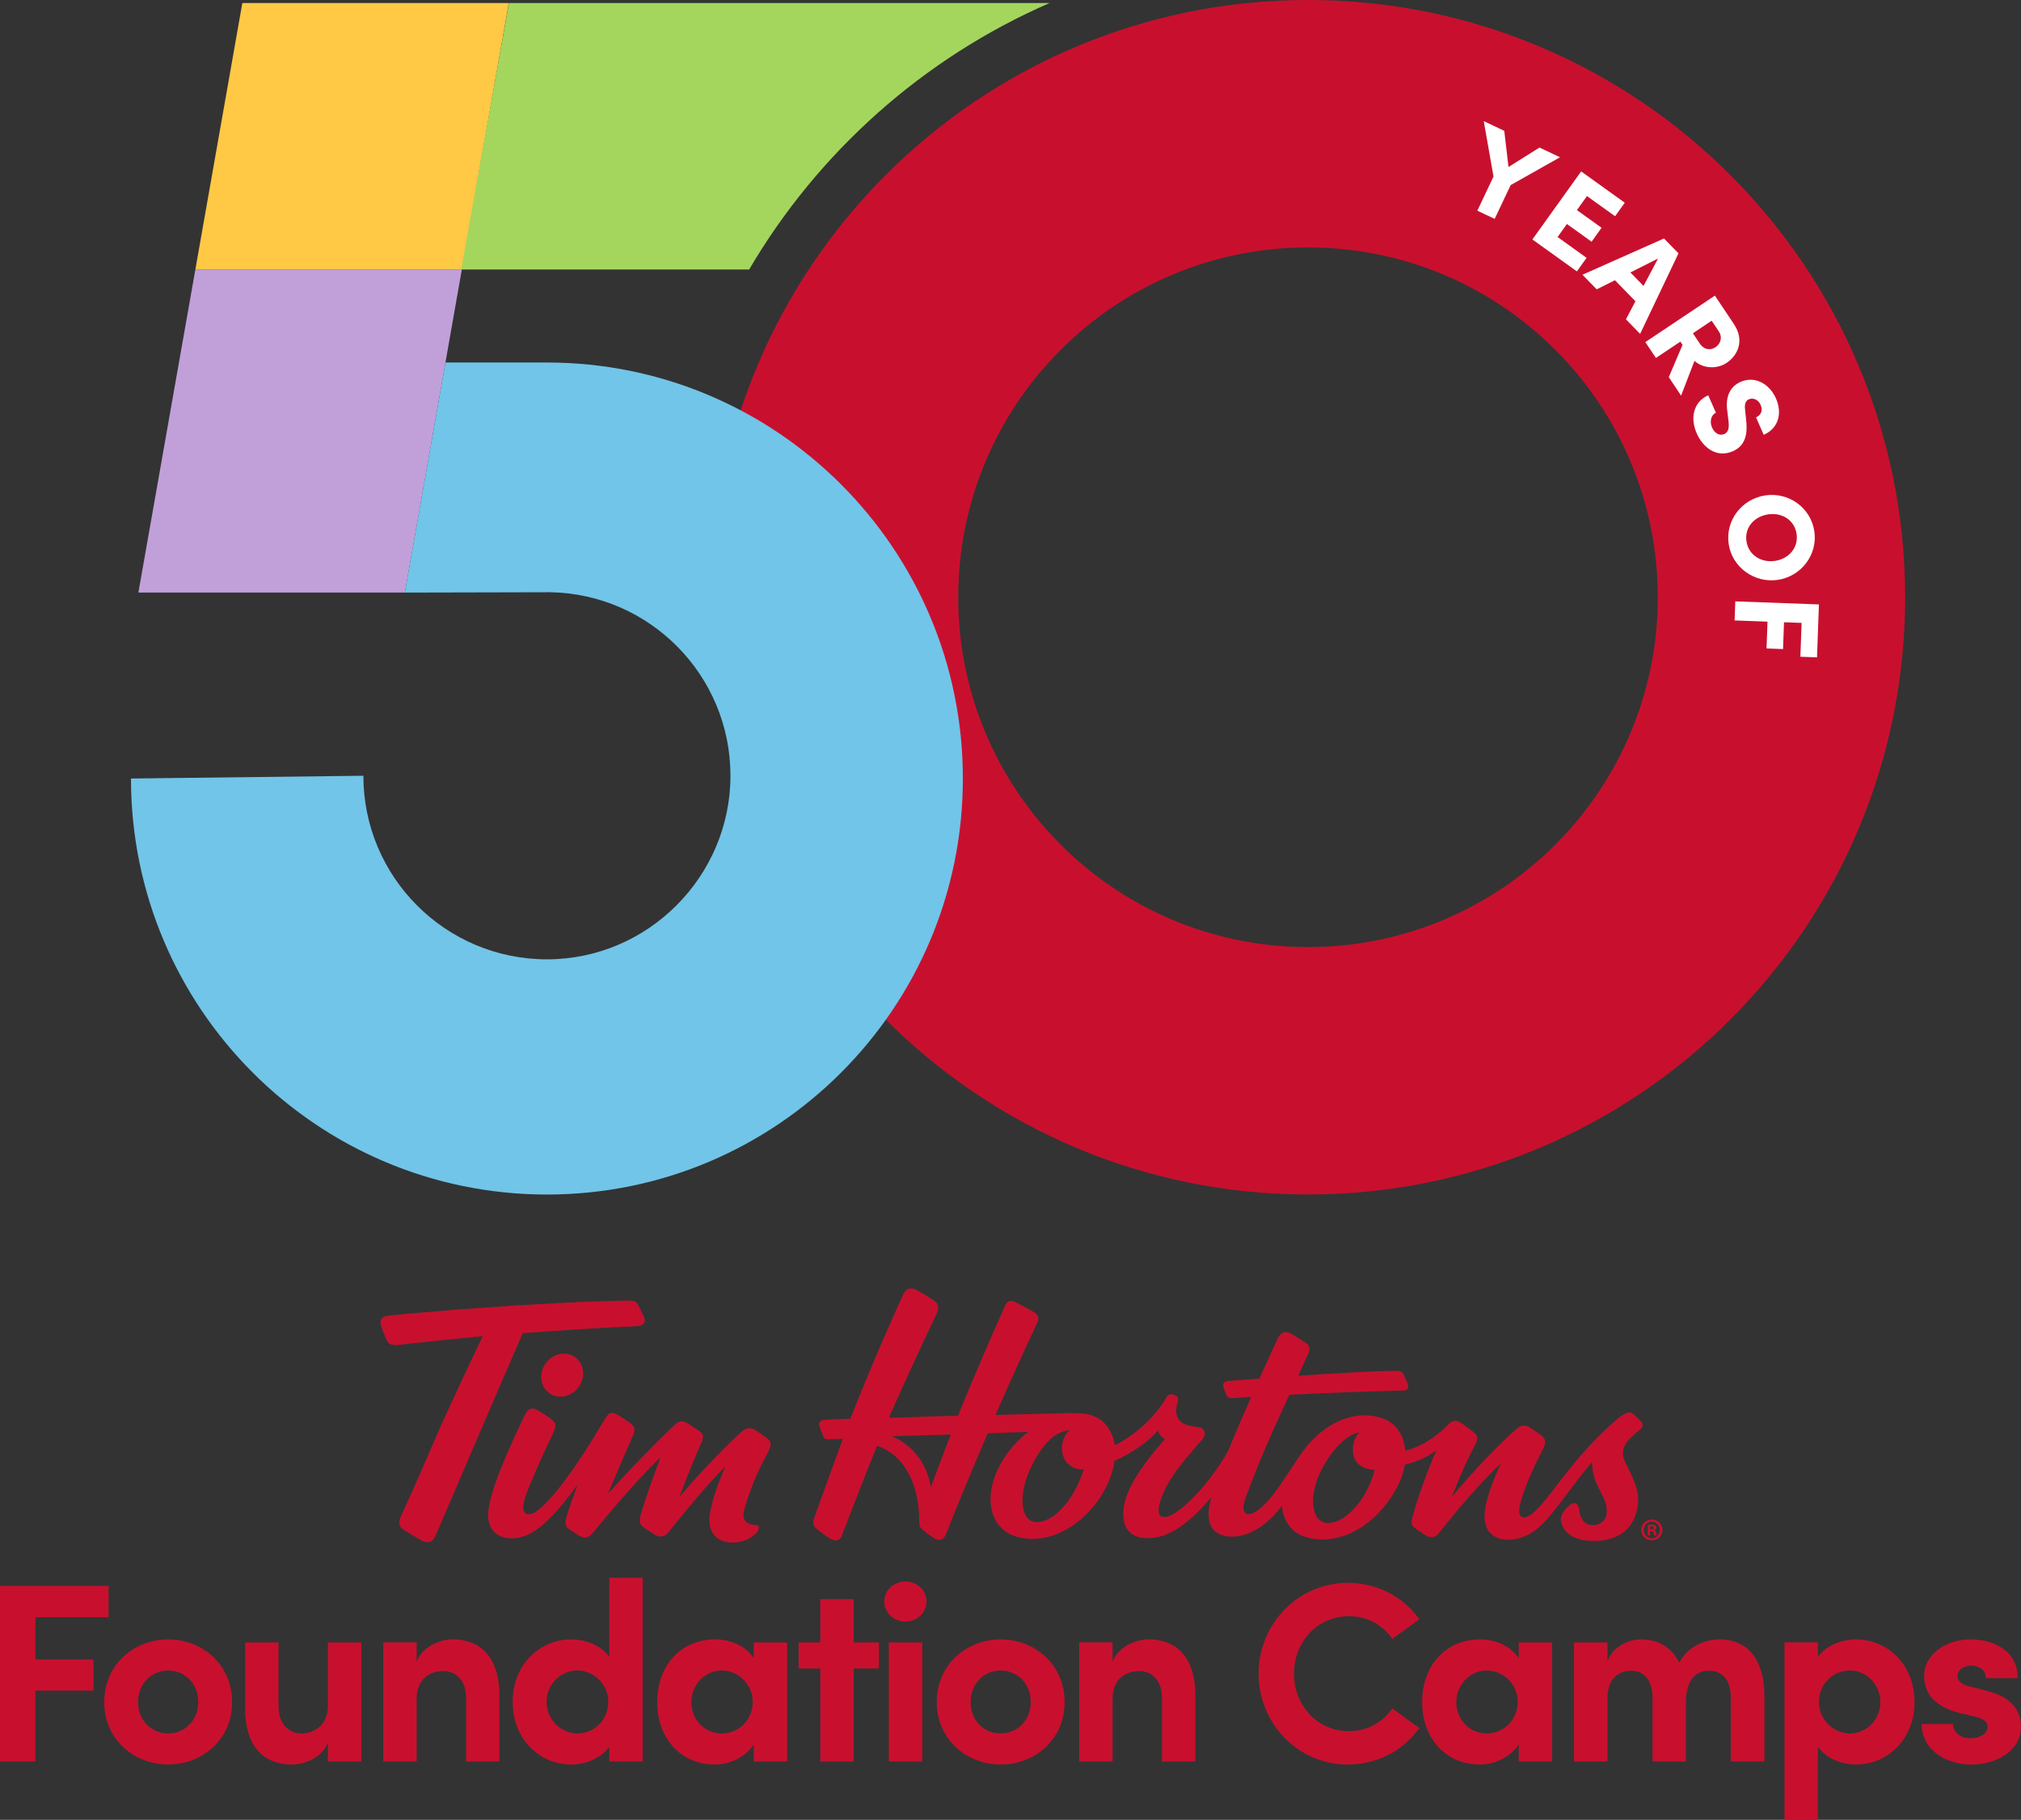 <?xml version="1.0" encoding="UTF-8"?>
<svg xmlns="http://www.w3.org/2000/svg" id="Layer_2" viewBox="0 0 848.2 763.65">
  <rect x="0" y="0" width="848.2" height="763.65" fill="#333333" stroke="none"/>
  <defs>
    <style>.cls-1{fill:#fff;}.cls-2{fill:#ffc845;}.cls-3{fill:#71c5e8;}.cls-4{fill:#a4d65e;}.cls-5{fill:#c1a0da;}.cls-6{fill:#c8102e;}</style>
  </defs>
  <g id="Capa_1">
    <polygon class="cls-6" points="45.56 678.62 14.87 678.62 14.87 696.38 39.25 696.38 39.25 709.42 14.87 709.42 14.87 739.16 0 739.16 0 665.47 45.56 665.47 45.56 678.62"></polygon>
    <path class="cls-6" d="m43.74,714.24c0-15.83,12.62-26.31,26.84-26.31s26.84,10.48,26.84,26.31-12.62,26.2-26.84,26.2-26.84-10.48-26.84-26.2m39.46,0c0-7.81-5.67-13.26-12.62-13.26s-12.62,5.45-12.62,13.26,5.67,13.16,12.62,13.16,12.62-5.45,12.62-13.16"></path>
    <path class="cls-6" d="m137.64,689.21h14.01v49.95h-14.01v-8.13c-2.14,6.52-10.05,9.41-14.97,9.41-13.05,0-19.89-8.77-19.79-23.74v-27.49h14.01v26.74c0,7.81,4.71,11.44,9.52,11.44s11.23-2.78,11.23-11.76v-26.42Z"></path>
    <path class="cls-6" d="m209.62,711.78v27.38h-14.01v-26.63c0-7.81-4.71-11.34-9.52-11.34s-11.23,2.67-11.23,11.76v26.2h-14.01v-49.95h14.01v8.13c2.35-6.52,10.16-9.41,14.97-9.41,13.05,0,19.89,8.88,19.79,23.85"></path>
    <path class="cls-6" d="m255.71,662.05h14.01v77.11h-14.01v-6.2c-3.53,5.13-10.48,7.49-16.04,7.49-12.83,0-24.49-10.27-24.49-26.31s11.66-26.2,24.49-26.2c5.78,0,12.51,2.25,16.04,7.38v-33.26Zm-.43,52.08c0-7.7-6.42-13.16-12.94-13.16-7.06,0-12.94,5.78-12.94,13.16s5.88,13.26,12.94,13.26,12.94-5.67,12.94-13.26"></path>
    <path class="cls-6" d="m316.35,689.21h14.01v49.95h-14.01v-7.17c-3.32,5.13-9.73,8.45-16.47,8.45-13.8,0-24.06-10.7-24.06-26.2s10.05-26.31,24.38-26.31c6.42,0,12.83,2.78,16.15,7.91v-6.63Zm-.43,25.03c0-7.59-6.1-13.26-13.05-13.26s-12.73,5.99-12.73,13.26,5.45,13.16,12.83,13.16,12.94-5.99,12.94-13.16"></path>
    <polygon class="cls-6" points="368.86 689.21 368.86 700.12 358.27 700.12 358.27 739.16 344.26 739.16 344.26 700.12 335.17 700.12 335.17 689.21 344.26 689.21 344.26 671.03 358.27 671.03 358.27 689.21 368.86 689.21"></polygon>
    <path class="cls-6" d="m371.11,671.99c0-4.71,4.06-8.34,8.88-8.34s8.88,3.64,8.88,8.34-3.96,8.45-8.88,8.45-8.88-3.74-8.88-8.45m1.93,17.22h14.01v49.95h-14.01v-49.95Z"></path>
    <path class="cls-6" d="m393.14,714.24c0-15.83,12.62-26.31,26.84-26.31s26.84,10.48,26.84,26.31-12.62,26.2-26.84,26.2-26.84-10.48-26.84-26.2m39.46,0c0-7.81-5.67-13.26-12.62-13.26s-12.62,5.45-12.62,13.26,5.67,13.16,12.62,13.16,12.62-5.45,12.62-13.16"></path>
    <path class="cls-6" d="m501.69,711.78v27.38h-14.01v-26.63c0-7.81-4.71-11.34-9.52-11.34s-11.23,2.67-11.23,11.76v26.2h-14.01v-49.95h14.01v8.13c2.35-6.52,10.16-9.41,14.97-9.41,13.05,0,19.89,8.88,19.79,23.85"></path>
    <path class="cls-6" d="m528.21,702.26c0-20.75,16.58-38.07,37.43-38.07,12.51,0,23.42,5.99,30.05,15.29l-11.34,8.24c-4.17-5.88-10.37-9.52-18.18-9.52-13.37,0-23.1,10.91-23.1,24.06s9.63,24.17,22.99,24.17c7.91,0,14.12-3.64,18.29-9.52l11.34,8.24c-6.63,9.3-17.54,15.29-30.05,15.29-20.86,0-37.43-17.22-37.43-38.18"></path>
    <path class="cls-6" d="m637.4,689.21h14.01v49.95h-14.01v-7.17c-3.32,5.13-9.73,8.45-16.47,8.45-13.8,0-24.06-10.7-24.06-26.2s10.05-26.31,24.38-26.31c6.42,0,12.83,2.78,16.15,7.91v-6.63Zm-.43,25.03c0-7.59-6.1-13.26-13.05-13.26s-12.73,5.99-12.73,13.26,5.45,13.16,12.83,13.16,12.94-5.99,12.94-13.16"></path>
    <path class="cls-6" d="m740.5,711.78v27.38h-14.12v-26.95c0-7.81-4.06-11.12-8.98-11.12-5.99-.11-9.84,4.17-9.84,13.48v24.6h-14.01v-26.74c0-7.91-4.06-11.34-8.77-11.34-5.03,0-10.16,2.78-10.16,11.76v26.31h-14.01v-49.95h14.01v8.02c2.03-6.2,8.77-9.3,14.12-9.3,7.38,0,13.05,3.53,16.04,9.84,3.64-7.27,11.44-9.84,16.68-9.84,12.51,0,19.04,8.88,19.04,23.85"></path>
    <path class="cls-6" d="m803.49,714.13c0,16.15-11.66,26.31-24.49,26.31-5.67,0-12.51-2.35-16.04-7.49v30.69h-14.01v-74.44h14.01v6.1c3.53-5.03,10.37-7.38,16.04-7.38,12.83,0,24.49,10.27,24.49,26.2m-14.33.11c0-7.38-5.78-13.26-12.83-13.26s-12.94,5.67-12.94,13.26,6.42,13.16,12.94,13.16c7.06,0,12.83-5.78,12.83-13.16"></path>
    <path class="cls-6" d="m806.49,723.43h13.15c0,2.89,2.46,5.99,7.38,5.99,4.06,0,7.16-2.03,7.16-4.92,0-2.14-1.71-3.21-5.45-4.17l-6.63-1.6c-12.83-3.42-14.55-10.59-14.55-15.83,0-7.7,8.02-14.97,19.57-14.97,9.09,0,19.79,4.39,19.68,16.26h-13.37c0-3.42-2.78-5.24-6.1-5.24s-5.78,1.82-5.78,4.39c0,2.35,2.14,3.53,4.92,4.28l8.24,2.14c11.98,3.21,13.48,10.7,13.48,14.76,0,10.48-10.69,15.94-20.96,15.94s-20.64-5.99-20.75-17.01"></path>
    <path class="cls-6" d="m219.41,559.44c-6.63,14.97-34.06,79.21-36.65,85.02-1.11,2.49-2.85,3.58-5.97,1.87-3.07-1.69-4.74-2.71-7.18-4.27-3.01-1.93-2.03-4.34-1.14-6.27,8.58-18.54,14.01-32.06,18.66-42.16,8.04-17.45,11.97-25.51,15.46-32.95-13.43,1.41-30.99,3.07-34.76,3.61-4.79.69-5.23-1.01-6.33-3.81-.89-2.26-.64-1.37-1.12-2.77-.88-2.57-1.73-5.17,3.11-5.68,10.56-1.1,60.57-5.52,99.1-6.26,3.23-.06,4.47.02,5.55,2.35,1,2.16,1.13,2.12,2.16,4.59,1.03,2.47-.69,3.7-2.98,3.79-16.42.68-32.35,1.81-47.92,2.94m102.88,50c2.06-3.83,1.18-4.87-1.15-6.5-1.98-1.39-2.39-1.74-3.73-2.62-2.66-1.75-4.52-1.07-6.58.83-7.2,6.64-17.77,17.6-25.61,26.96,4.66-12.7,7.2-18.22,8.91-22.12,1.47-3.37,1.09-4.31-.77-5.58-1.29-.88-2.68-1.79-4.91-3.22-1.97-1.26-3.57-.81-4.94.44-4.83,4.39-18.88,18.46-28.41,29.33,4.67-11.08,8.75-20.55,10.19-23.68,1.37-2.97,1.6-4.39-.75-6.1-1.78-1.3-3.37-2.31-5.06-3.34-3.06-1.87-4.23-.61-5.44,1.32-.45.72-1.14,1.89-2.03,3.33-13.34,22.63-24.2,35.15-28.52,36.6-1.86.63-2.74.19-3.17-.22-1.58-1.52-.17-5.84.46-7.58,2.28-6.26,6.72-16.22,11.3-25.77,1.74-3.65,1.21-4.69-1.27-6.46-1.55-1.12-2.99-1.99-4.85-3.14-2.77-1.7-4.43-.82-5.98,2.43-3.7,7.76-13.1,27.39-14.81,38.15-1.29,8.1,2.19,11.69,6.8,12.73,3.48.78,7.45-.2,9.66-1.25,4.9-2.34,11.74-8.2,20.94-21.27-1.78,4.64-3.66,9.94-4.67,13.31-1.14,3.8-.48,4.78,1.78,6.24,1.03.66,1.51,1,2.97,1.91,1.51.94,3.81,1.9,5.84-.54,2.7-3.24,17.26-21.16,28.73-32.11-2.62,7.03-6.54,17.69-8.39,24.46-.82,3.01-.12,4.03,2.36,5.69l3.72,2.37c.87.52,3.33,1.7,5.49-.88,2.09-2.5,14.2-18.01,24.03-27.76-3.71,8.54-5.81,15.13-6.52,20.12-.24,1.67-1.31,10.29,7.59,11.65,2.81.43,7.93,0,11.68-3.62.98-.94,1.41-2.07,1.29-2.74-.15-.85-.82-.92-1.82-.98-.74-.05-1.67-.11-2.62-.6-3.28-1.69-1.69-5.79-.93-8.26,2.85-9.34,6.47-16.41,9.2-21.5m-85.67-23.49c4.83-.79,8.47-5.42,8.11-10.32-.33-4.41-3.72-7.62-8.06-7.62-.47,0-.94.04-1.41.11-4.83.79-8.47,5.41-8.11,10.32.33,4.42,3.72,7.62,8.06,7.62.46,0,.94-.04,1.41-.11m445.35,27.32c.84,1.82,3.3,6.36,4.43,9.76,1.42,4.27,1.18,6.99.98,8.48-1.25,9.47-7.39,14.89-17.98,15.07-5.95.1-10.95-1.44-13.34-5.63-1.18-2.06-1.5-4.55.37-6.98.86-1.12,1.96-2.07,2.45-2.45.72-.56,1.33-.81,1.83-.78,1.38.08,1.74.82,2.19,3.67.55,3.49,2.65,5.61,5.55,5.56.99-.02,4.54-.3,5.61-3.89.78-2.61.05-5.77-2.06-9.6-2.71-4.94-3.94-9.08-3.77-13.07-2.51,2.93-5.09,6.18-7.45,9.31-9.46,12.52-13.92,19.16-21.17,22.05-3.69,1.47-7.39,1.62-9.99.9-6.52-1.81-6.9-7.81-6.45-11.62.53-4.55,2.76-11.35,6.74-20.05-12.24,11.73-23.96,26.71-26.07,29.36-2.03,2.55-4.37,1.58-5.74.71-1.66-1.06-2.28-1.48-3.83-2.57-1.8-1.28-2.23-1.92-1.42-5.05,1.9-7.34,6.11-19.16,10.01-27.88-4.36,3.13-8.35,4.88-13.25,5.99-.57,3.44-1.85,7.04-3.93,10.71-8.03,14.2-22.26,23.17-36.21,20.09-6.92-1.52-10.84-6.67-11.47-13.48-4.96,6.52-9.15,9.25-13.23,11.17-5.11,2.4-9.54,1.72-10.62,1.47-6.95-1.56-7.37-7.5-6.69-12.26.16-1.09.48-2.47.95-4.09-6.96,8.57-13.65,13.6-19.06,15.73-2.89,1.14-6.81,1.97-10.61,1.26-4.92-.93-7.72-4.65-7.27-11.25.51-7.48,5.92-17.12,17.48-30.08-1.57-.73-2.54-2.16-2.97-3.63-3.34,4.21-11.06,9.68-18.24,12.81-.59,4.23-2.03,8.35-4.3,12.47-7.66,13.92-22.79,23.17-36.46,19.42-11.9-3.27-14.8-17.35-6.59-31.4,2.97-5.09,6.87-9.38,11.18-12.69-8.31.32-17.01.63-17.01.63,0,0-9.13,20.9-17.5,42.27-.62,1.59-2.15,3.58-5.12,1.67-1.46-.94-2.31-1.58-4.38-3.21-1.64-1.3-1.74-2.12-1.75-3.89.04-14.47-5.72-27.63-17.68-31.59-4.63,11.18-9.75,24.59-14.84,37.71-1.07,2.76-3.37,2.31-5.82.63-1.56-1.07-2.65-1.86-4.08-3-2.19-1.74-2.6-2.41-1.38-5.95,1.21-3.5,6.37-17.69,11.76-32.34-1.32.04-5.64.21-5.64.21-1.44.05-2.25-.21-2.69-1.34-.6-1.55-.96-2.53-1.38-3.72-.53-1.53-.42-2.93,2.19-3.14,1-.08,5.78-.23,10.65-.44,8.77-22.49,20.32-48.29,22.33-52.44,1.37-2.83,3.69-2.63,5.83-1.4,1.57.9,3.66,2.12,6.23,3.79,2.41,1.56,3.35,2.7,1.58,6.48-.32.68-10.59,22.11-19.82,43.22,5.13-.19,23.98-.82,29.01-.89,8.86-21.88,18.14-42.57,19.53-45.62.88-1.95,1.74-3.55,5.08-1.8,3.72,1.95,4.52,2.29,6.87,3.7,2.19,1.32,2.92,2.36,1.57,5.2-.66,1.39-8.87,18.68-17.29,38.17,4.55-.11,22.44-.53,27.79-.69,1.66-.05,8.34-.32,11.55.55,5.05,1.38,8.13,4.61,9.82,9.25.31.81.78,2.62.96,3.63,8.57-4.41,16.85-11.79,21.47-19.93.93-1.64,1.94-1.79,3.88-1.04,1.52.59,1.21,1.98.89,3.01-.73,2.37-.78,4.87.2,6.53.92,1.56,2.07,3.08,8.55,3.83,1.48.17,2.17.79,2.5,1.82.34,1.04.5,1.85-1.12,3.68-8.5,9.59-13.75,16.05-16.67,23.62-3.52,9.15.44,8.8,2.35,8.34,5.26-1.26,17.04-12.77,25.42-27.39,3-7.4,6.46-15.44,9.71-22.79-4.55.27-7.3.46-7.88.51-1.94.15-2.31-.86-2.67-1.7-.36-.85-.67-1.7-1.06-2.86-.4-1.16-.4-2.37,2.07-2.62.72-.07,5.77-.48,12.98-1.02,3.62-8.04,6.55-14.35,7.59-16.55,1.43-3.02,3.23-3.71,6.05-2.05,2.61,1.53,3.05,1.82,5.21,3.21,2.03,1.32,2.94,2.16,1.39,5.57-1.39,3.05-2.71,5.92-3.97,8.66,14.5-.99,30.88-1.96,40.35-2.06,2.86-.03,3.39.36,3.98,1.67.62,1.36,1.06,2.33,1.64,3.72.65,1.55.12,2.81-1.69,2.85-18.85.47-35.47,1.17-47.97,1.8-6.98,15.1-12.2,26.55-18.18,42.7-3.19,8.61,1.66,7.38,2.13,7.22,6.41-2.08,12.83-13.1,20.47-24.45,8.76-13.01,21.57-18.94,32.56-16.22,4.1,1.01,6.93,2.71,9.06,6.1.67.92,1.28,2.17,1.66,3.31.45,1.45.82,3.09.94,4.83,6.44-1.75,12.02-4.96,18.29-11.21,1.34-1.34,2.77-2.11,5.43-.26,1.68,1.17,2.75,1.88,4.3,3.11,2.13,1.69,3.13,2.5,1.07,6.3-1.16,2.14-4.54,8.58-9.57,21.46,11.25-13.83,25.17-27.23,28.14-29.3.79-.54,2.24-1.35,4.75.22,1.67,1.04,2.48,1.56,4.14,2.78,2.14,1.6,2.91,2.8,1.36,5.95-1.48,3.01-6.51,12.44-9.22,21.51-2.18,7.29.31,7.79,2.19,7.23,2.55-.77,5.9-4.36,13.3-14.04,6.46-8.46,12.2-15.27,19.1-21.92,1.87-1.8,4.6-4.27,6.43-5.71,1.39-1.1,2.96-2.09,4.18-2.18.86-.06,1.38.16,2.4,1.12.82.78.97.93,1.52,1.46,1.12,1.09,1.71,1.56,1.77,2.41.11,1.41-.58,1.81-2.16,3.1l-.76.63c-3.28,2.77-7,6.41-4.47,11.88m-282.94-11.33c-3.62.11-17.02.42-24.86.67,5.37,2.06,14.27,8.16,16.51,21.38.43-1.19,5.66-15.17,8.35-22.05m55.85,14.62c-7.27.27-10.18-6.15-8.95-11.23.43-1.76,1.26-3.81,3.03-5.23-.11,0-.22,0-.33.01-7.34.76-12.56,8.54-15.99,15.67-5.34,11.1-4.54,22.53,2.13,22.88,5.64.29,12.79-5.66,17.48-15.55.77-1.63,2.11-5.07,2.62-6.55m122.08.18c-5.59-.32-10.27-3.21-8.92-10.89.3-1.72,1.24-3.43,2.27-4.77-.06,0-7.8.73-15.45,15.18-5.74,10.82-4.84,22.44,2.3,22.75,5.68.25,13.14-5.92,17.56-15.9,1.06-2.38,1.7-4.32,2.24-6.37m120.77,25.18c0,2.47-1.94,4.4-4.46,4.4s-4.47-1.93-4.47-4.4,1.99-4.35,4.47-4.35,4.46,1.94,4.46,4.35m-1.12.05c0-1.94-1.4-3.51-3.34-3.51s-3.36,1.57-3.36,3.48,1.43,3.47,3.38,3.47,3.31-1.54,3.31-3.44m-1.54,1.15c.13.66.21.93.32,1.09h-1.09c-.14-.16-.21-.56-.35-1.06-.08-.48-.34-.69-.9-.69h-.48v1.75h-1v-4.35c.4-.08.95-.13,1.67-.13.82,0,1.19.13,1.51.32.24.19.43.53.43.96,0,.47-.37.85-.9,1v.05c.42.16.66.48.79,1.06m-.98-2.02c0-.4-.29-.66-.93-.66-.26,0-.45.02-.56.05v1.24h.47c.56,0,1.01-.18,1.01-.63"></path>
    <path class="cls-6" d="m548.96,0c-138.42,0-250.62,112.21-250.62,250.62s112.21,250.62,250.62,250.62,250.62-112.21,250.62-250.62S687.38,0,548.96,0m0,397.42c-81.07,0-146.8-65.72-146.8-146.8s65.72-146.8,146.8-146.8,146.8,65.72,146.8,146.8-65.72,146.8-146.8,146.8"></path>
    <polygon class="cls-1" points="646.12 61.91 654.73 65.99 634.02 77.67 627.3 91.85 620.03 88.41 626.81 74.08 622.72 50.82 631.33 54.9 633.11 70.07 646.12 61.91"></polygon>
    <polygon class="cls-1" points="653.71 99.46 665.88 108.2 661.81 113.88 643.13 100.48 663.6 71.93 681.91 85.07 677.84 90.74 666.04 82.28 661.82 88.16 672.17 95.59 667.98 101.43 657.63 94 653.71 99.46"></polygon>
    <path class="cls-1" d="m682.39,134.01l3.99-7.59-8.61-8.83-7.65,3.83-5.98-6.13,34.22-15.22,6.09,6.24-16.1,33.79-5.94-6.09Zm1.87-19.69l5.52,5.66,6.09-11.49-11.61,5.84Z"></path>
    <path class="cls-1" d="m700.37,158.27l5.78-13.55-.91-1.36-10.26,6.85-4.45-6.65,29.2-19.51,7.99,11.95c4.53,6.78,1.74,13.06-3.09,16.29-4.11,2.75-10.09,2.33-13.46-.88l-5.62,14.61-5.18-7.76Zm18.01-23.69l-7.88,5.27,2.83,4.24c1.95,2.92,4.71,2.92,6.66,1.62,1.95-1.3,3.15-4,1.34-6.72l-2.95-4.41Z"></path>
    <path class="cls-1" d="m716.94,165.89l3.22,7.32c-2.05.9-2.73,3.65-1.63,6.17,1.05,2.38,3.06,3.66,5.16,2.74,1.26-.55,2.12-1.77,1.8-5.02l-.52-4.34c-1.21-7.93,2.54-11.2,5.57-12.53,5.79-2.55,12.02.61,14.83,7,2.71,6.16,1.1,12.49-5.15,15.24l-3.22-7.32c1.91-.84,3.03-2.73,1.92-5.25-1.01-2.29-3.2-3.1-4.97-2.32-.65.29-2.02,1.11-1.54,4.47l.4,3.83c.61,5.19.33,10.88-5.5,13.45-6.9,3.04-12.61-1.58-15.2-7.46-3.02-6.86-1.1-13.38,4.82-15.99"></path>
    <path class="cls-1" d="m740.89,207.88c9.83-1.46,19.11,5.16,20.58,15.09,1.45,9.78-5.5,18.9-15.33,20.36-9.83,1.45-19.17-5.25-20.62-15.04-1.47-9.93,5.54-18.96,15.38-20.41m4.07,27.48c5.8-.86,9.9-5.54,9.04-11.33-.87-5.85-6.13-9.04-11.93-8.18-5.8.86-9.96,5.44-9.1,11.29.86,5.8,6.19,9.08,11.99,8.22"></path>
    <polygon class="cls-1" points="755.61 275.59 756.12 261.38 748.74 261.11 748.33 272.37 741.4 272.11 741.81 260.86 728 260.35 728.29 252.35 763.39 253.63 762.59 275.84 755.61 275.59"></polygon>
    <polygon class="cls-5" points="193.83 113.1 81.99 113.1 58.08 248.65 169.93 248.65 193.83 113.1"></polygon>
    <polygon class="cls-2" points="213.55 1.26 101.71 1.26 81.99 113.1 193.83 113.1 213.55 1.26"></polygon>
    <path class="cls-4" d="m440.52,1.26h-226.9l-20.06,111.84h120.84c29.02-49.38,73.18-88.79,126.12-111.84"></path>
    <path class="cls-3" d="m229.54,152.12h0s0,0,0,0h-42.59l-17.03,96.54,60.99-.14c41.91.73,75.66,34.92,75.66,77.01s-34.49,77.03-77.03,77.03-77.03-34.49-77.03-77.03l-97.54,1.16c0,96.41,78.16,174.57,174.57,174.57s174.57-78.16,174.57-174.57-78.16-174.57-174.57-174.57Z"></path>
  </g>
</svg>
